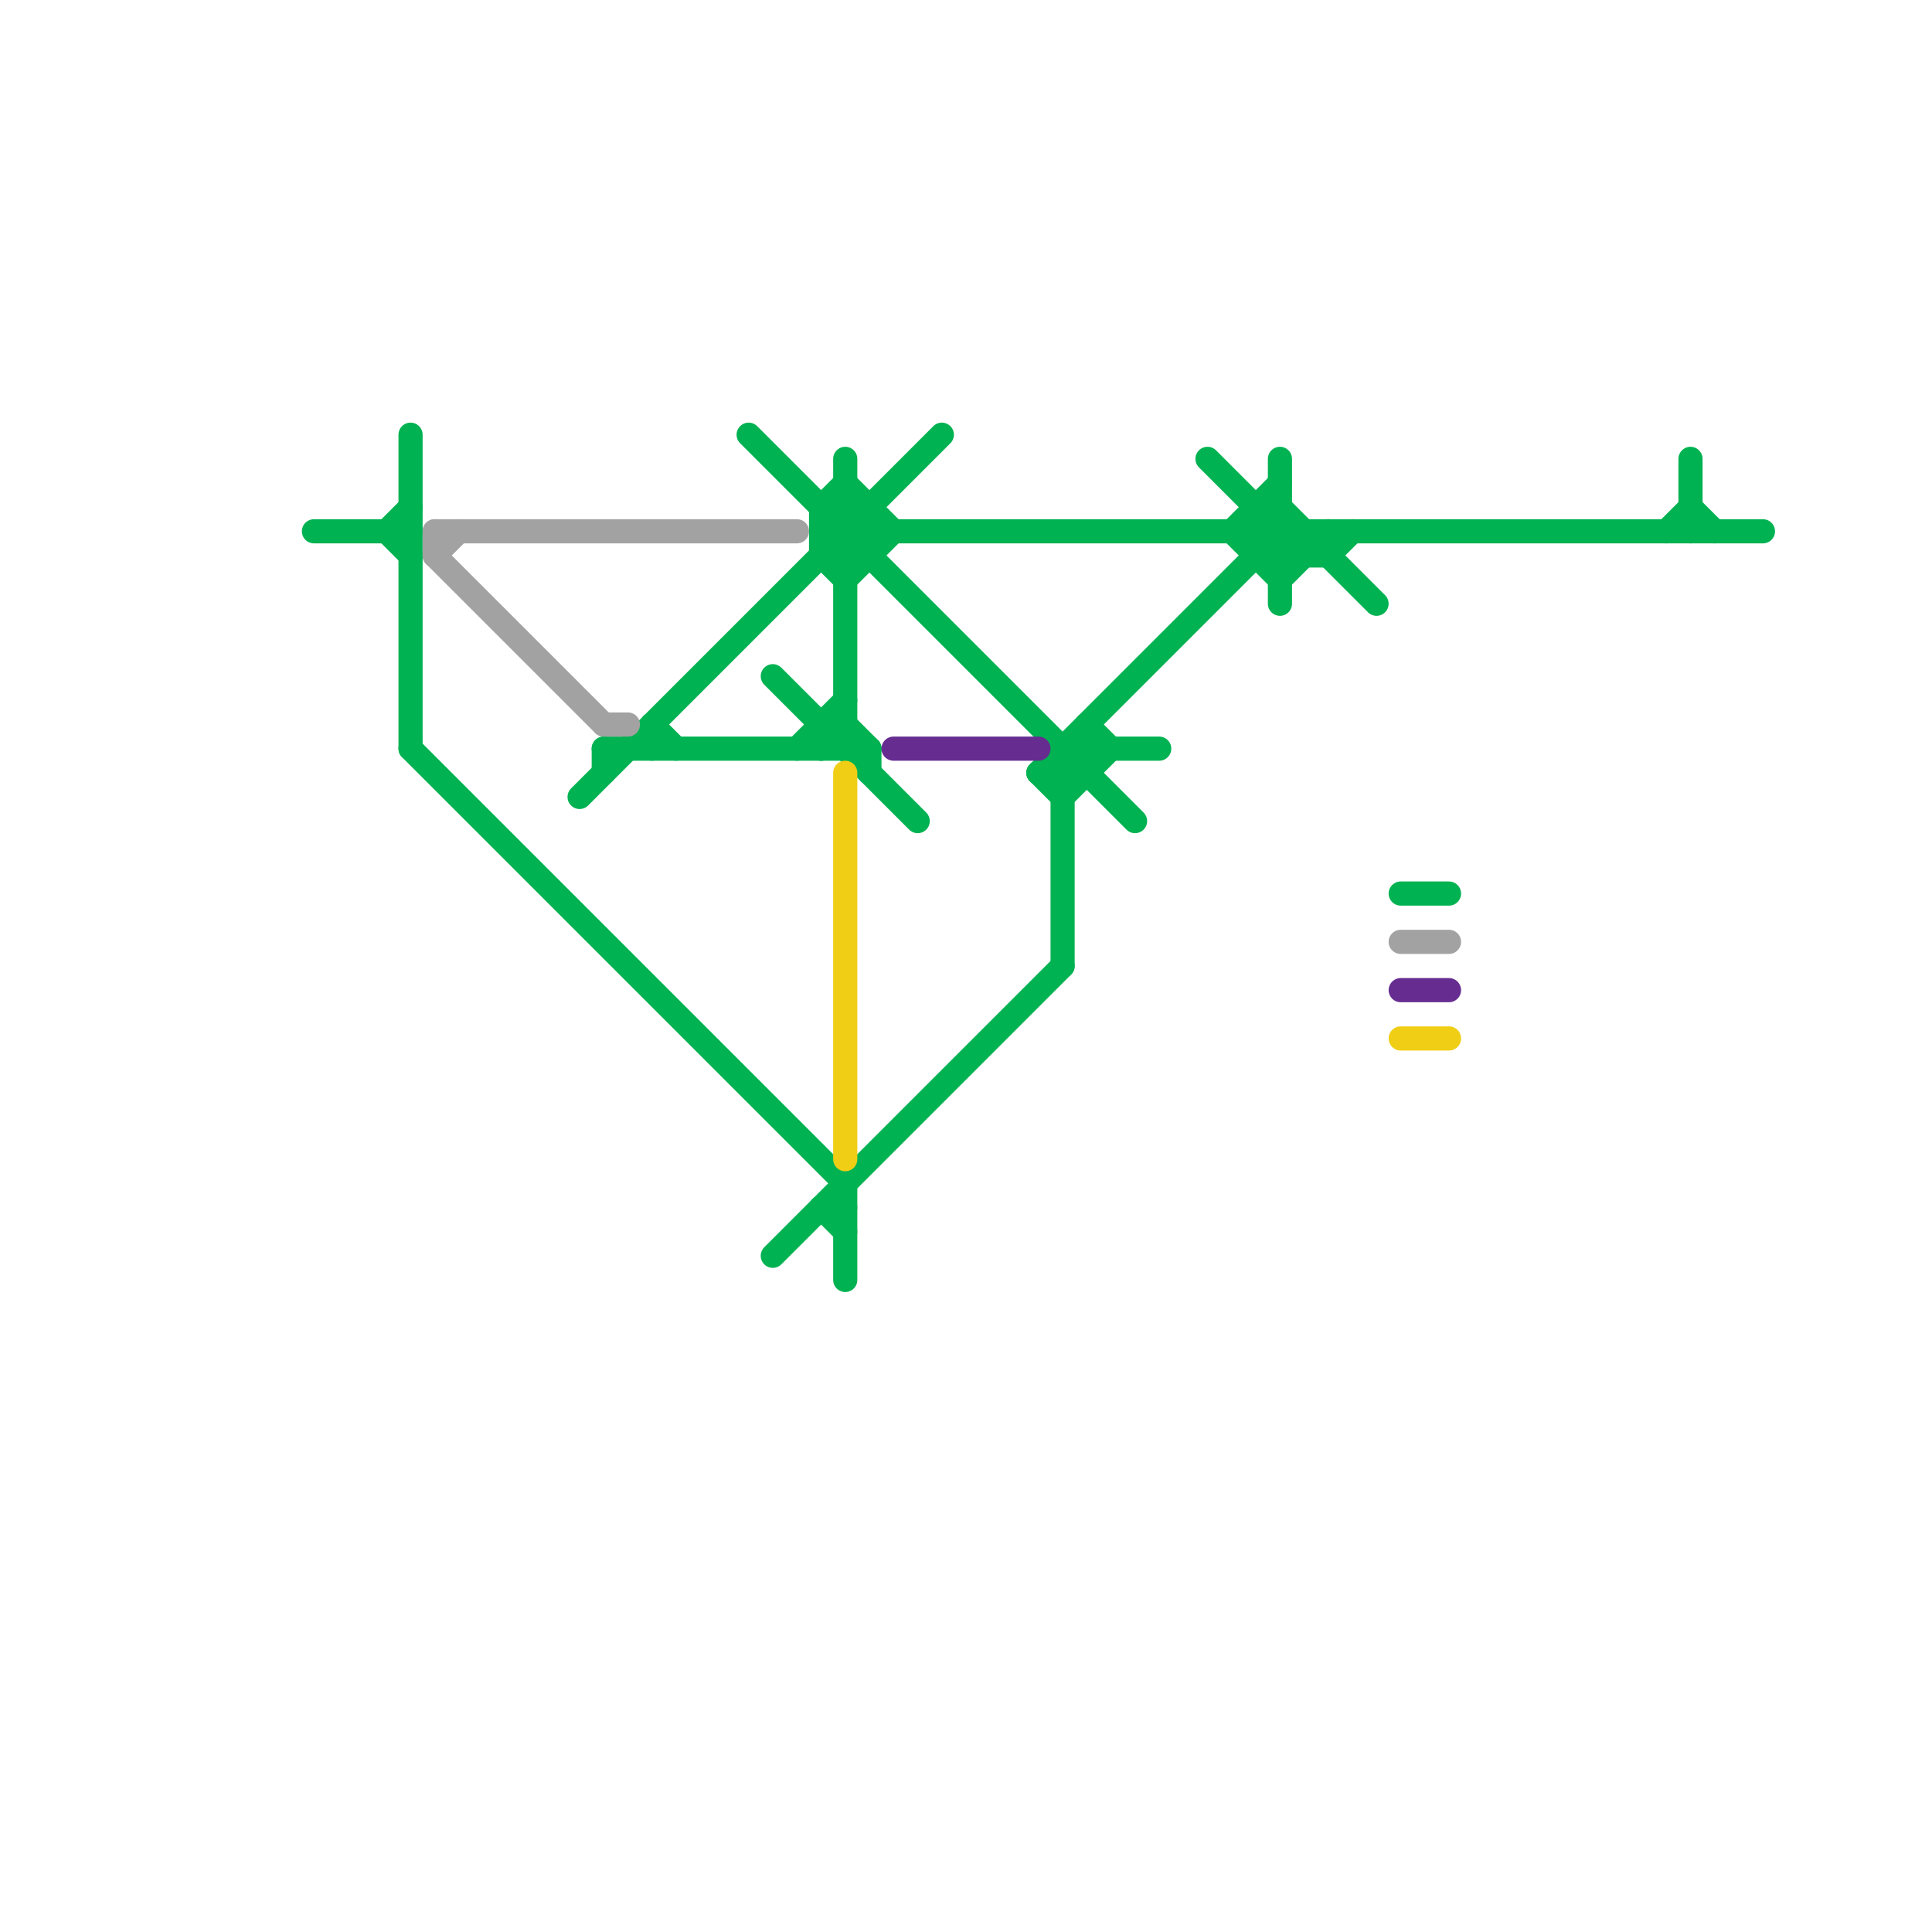 
<svg version="1.1" xmlns="http://www.w3.org/2000/svg" viewBox="0 0 80 80">
<style>text { font: 1px Helvetica; font-weight: 600; white-space: pre; dominant-baseline: central; } line { stroke-width: 1; fill: none; stroke-linecap: round; stroke-linejoin: round; } .c0 { stroke: #00b251 } .c1 { stroke: #a2a2a2 } .c2 { stroke: #f0ce15 } .c3 { stroke: #662c90 }</style><defs><g id="wm-xf"><circle r="1.2" fill="#000"/><circle r="0.9" fill="#fff"/><circle r="0.6" fill="#000"/><circle r="0.3" fill="#fff"/></g><g id="wm"><circle r="0.6" fill="#000"/><circle r="0.3" fill="#fff"/></g></defs><line class="c0" x1="55" y1="22" x2="55" y2="23"/><line class="c0" x1="34" y1="22" x2="35" y2="23"/><line class="c0" x1="44" y1="33" x2="46" y2="31"/><line class="c0" x1="34" y1="50" x2="35" y2="50"/><line class="c0" x1="34" y1="22" x2="73" y2="22"/><line class="c0" x1="25" y1="31" x2="25" y2="32"/><line class="c0" x1="31" y1="18" x2="47" y2="34"/><line class="c0" x1="44" y1="31" x2="48" y2="31"/><line class="c0" x1="24" y1="33" x2="39" y2="18"/><line class="c0" x1="45" y1="30" x2="45" y2="32"/><line class="c0" x1="52" y1="22" x2="53" y2="21"/><line class="c0" x1="45" y1="30" x2="46" y2="31"/><line class="c0" x1="50" y1="19" x2="54" y2="23"/><line class="c0" x1="35" y1="19" x2="35" y2="31"/><line class="c0" x1="34" y1="30" x2="35" y2="30"/><line class="c0" x1="32" y1="52" x2="44" y2="40"/><line class="c0" x1="51" y1="22" x2="53" y2="24"/><line class="c0" x1="53" y1="23" x2="54" y2="22"/><line class="c0" x1="16" y1="22" x2="17" y2="23"/><line class="c0" x1="34" y1="30" x2="34" y2="31"/><line class="c0" x1="34" y1="21" x2="35" y2="20"/><line class="c0" x1="52" y1="21" x2="52" y2="23"/><line class="c0" x1="43" y1="32" x2="45" y2="32"/><line class="c0" x1="53" y1="24" x2="55" y2="22"/><line class="c0" x1="33" y1="31" x2="35" y2="29"/><line class="c0" x1="34" y1="21" x2="36" y2="21"/><line class="c0" x1="25" y1="31" x2="36" y2="31"/><line class="c0" x1="55" y1="23" x2="56" y2="22"/><line class="c0" x1="69" y1="22" x2="70" y2="21"/><line class="c0" x1="52" y1="22" x2="53" y2="23"/><line class="c0" x1="35" y1="21" x2="36" y2="22"/><line class="c0" x1="27" y1="30" x2="27" y2="31"/><line class="c0" x1="43" y1="32" x2="44" y2="33"/><line class="c0" x1="52" y1="21" x2="53" y2="21"/><line class="c0" x1="34" y1="23" x2="35" y2="24"/><line class="c0" x1="34" y1="23" x2="36" y2="23"/><line class="c0" x1="70" y1="19" x2="70" y2="22"/><line class="c0" x1="35" y1="23" x2="36" y2="22"/><line class="c0" x1="35" y1="49" x2="35" y2="53"/><line class="c0" x1="34" y1="22" x2="35" y2="21"/><line class="c0" x1="44" y1="32" x2="45" y2="31"/><line class="c0" x1="51" y1="22" x2="53" y2="20"/><line class="c0" x1="54" y1="22" x2="54" y2="23"/><line class="c0" x1="17" y1="31" x2="35" y2="49"/><line class="c0" x1="34" y1="21" x2="34" y2="23"/><line class="c0" x1="53" y1="21" x2="57" y2="25"/><line class="c0" x1="58" y1="37" x2="60" y2="37"/><line class="c0" x1="17" y1="18" x2="17" y2="31"/><line class="c0" x1="35" y1="24" x2="37" y2="22"/><line class="c0" x1="34" y1="50" x2="35" y2="51"/><line class="c0" x1="52" y1="23" x2="55" y2="23"/><line class="c0" x1="13" y1="22" x2="17" y2="22"/><line class="c0" x1="43" y1="32" x2="53" y2="22"/><line class="c0" x1="70" y1="21" x2="71" y2="22"/><line class="c0" x1="32" y1="28" x2="38" y2="34"/><line class="c0" x1="36" y1="21" x2="36" y2="23"/><line class="c0" x1="36" y1="31" x2="36" y2="32"/><line class="c0" x1="35" y1="20" x2="37" y2="22"/><line class="c0" x1="27" y1="30" x2="28" y2="31"/><line class="c0" x1="34" y1="31" x2="35" y2="30"/><line class="c0" x1="44" y1="31" x2="44" y2="40"/><line class="c0" x1="35" y1="30" x2="36" y2="31"/><line class="c0" x1="53" y1="19" x2="53" y2="25"/><line class="c0" x1="16" y1="22" x2="17" y2="21"/><line class="c1" x1="58" y1="39" x2="60" y2="39"/><line class="c1" x1="18" y1="22" x2="33" y2="22"/><line class="c1" x1="25" y1="30" x2="26" y2="30"/><line class="c1" x1="18" y1="23" x2="19" y2="22"/><line class="c1" x1="18" y1="22" x2="18" y2="23"/><line class="c1" x1="18" y1="23" x2="25" y2="30"/><line class="c2" x1="58" y1="43" x2="60" y2="43"/><line class="c2" x1="35" y1="32" x2="35" y2="48"/><line class="c3" x1="58" y1="41" x2="60" y2="41"/><line class="c3" x1="37" y1="31" x2="43" y2="31"/>
</svg>

